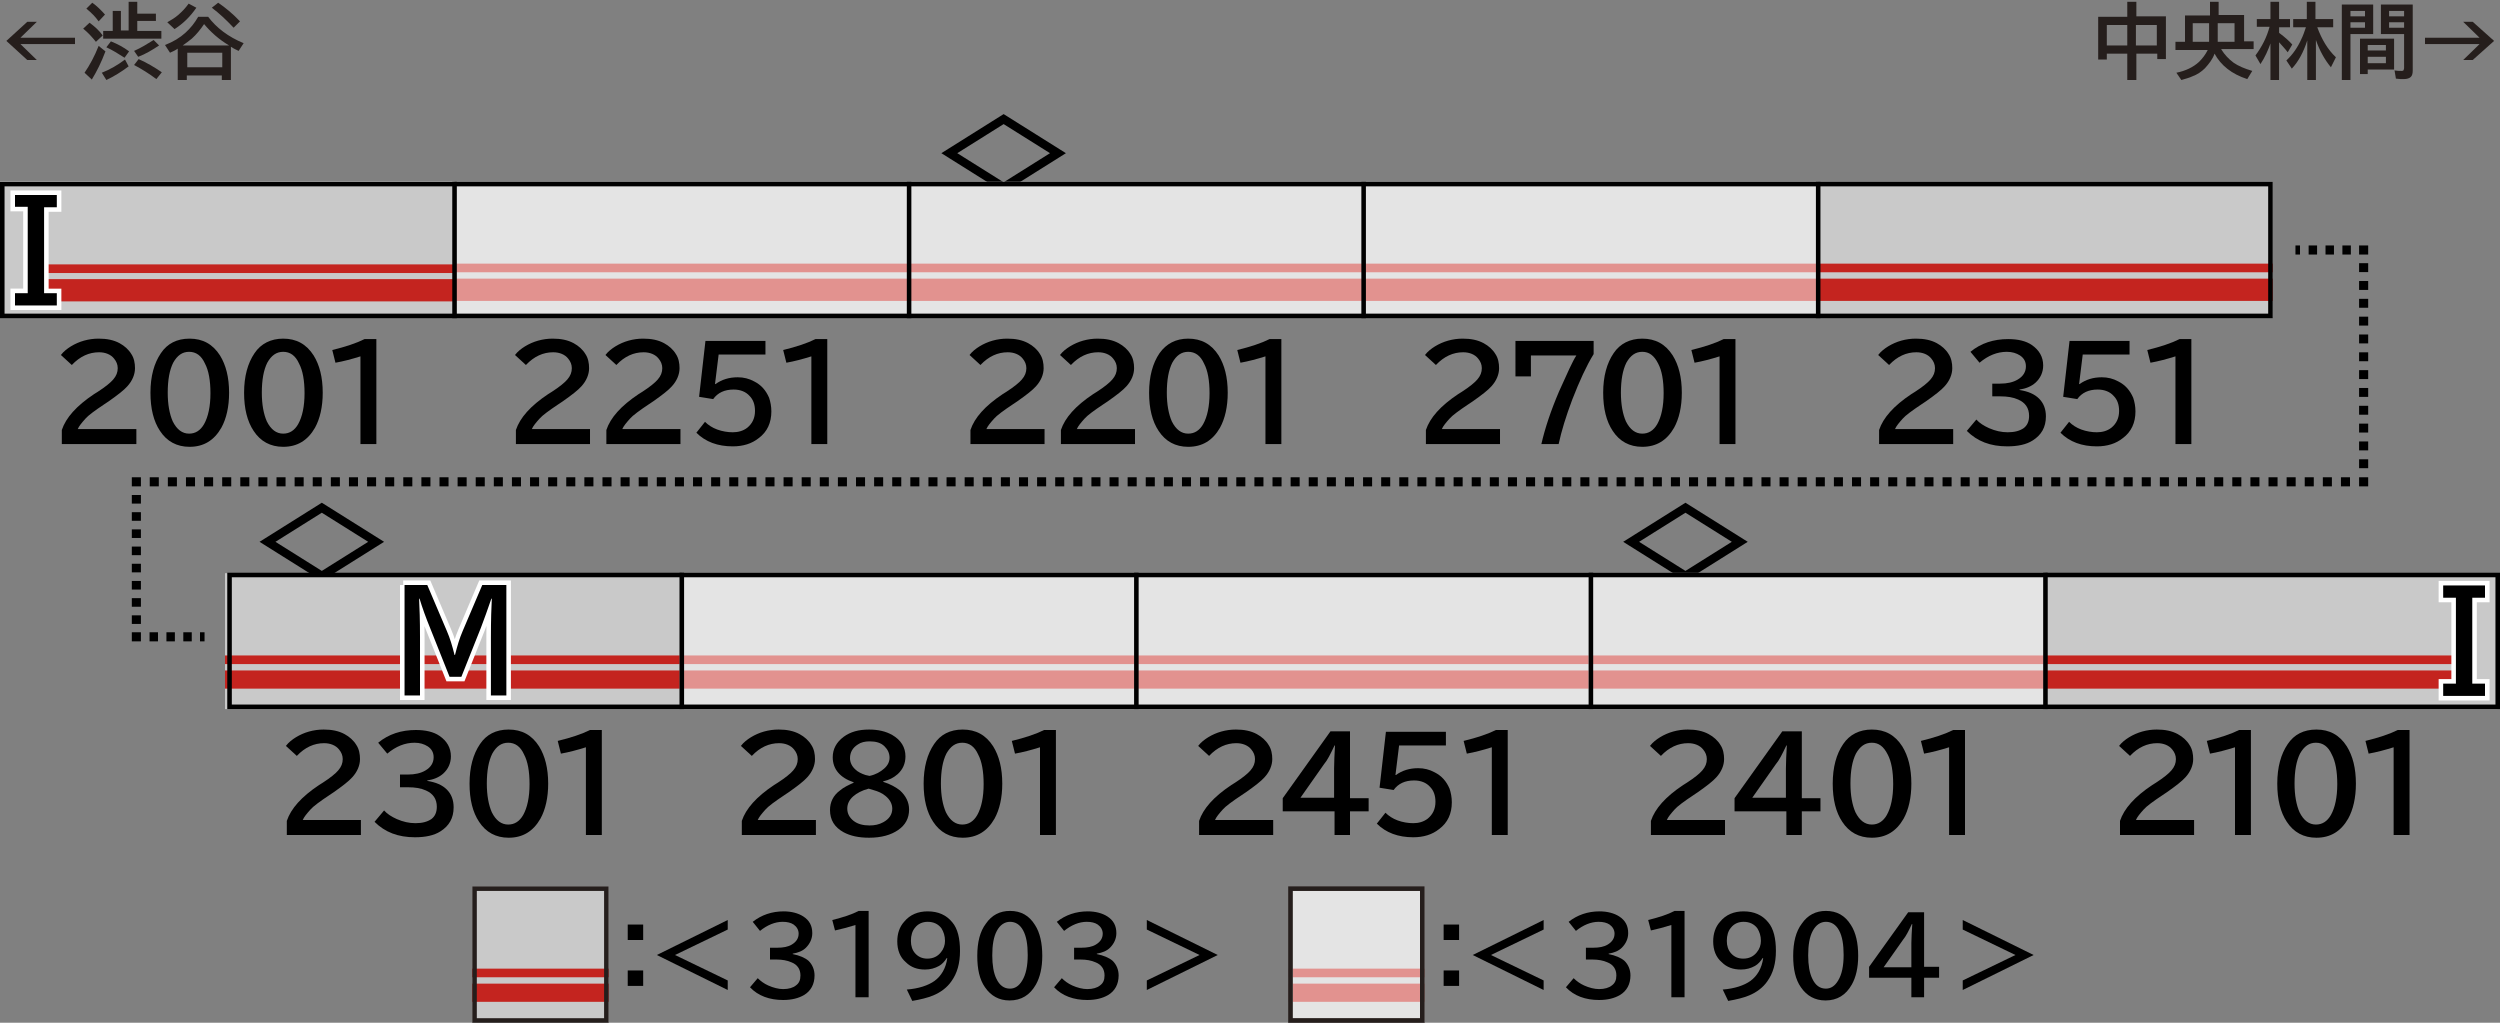 <?xml version="1.0" encoding="utf-8"?>
<!-- Generator: Adobe Illustrator 28.2.0, SVG Export Plug-In . SVG Version: 6.00 Build 0)  -->
<svg version="1.1" xmlns="http://www.w3.org/2000/svg" xmlns:xlink="http://www.w3.org/1999/xlink" x="0px" y="0px"
	 viewBox="0 0 550 225" style="enable-background:new 0 0 550 225;" xml:space="preserve">
<rect x="0" y="0" width="550" height="225" fill="#808080" stroke="none"/>
<style type="text/css">
	.st0{fill-rule:evenodd;clip-rule:evenodd;fill:#C9C9C9;}
	.st1{fill-rule:evenodd;clip-rule:evenodd;fill:#C4241F;}
	.st2{fill:#251E1C;}
	.st3{fill-rule:evenodd;clip-rule:evenodd;fill:none;}
	.st4{opacity:0.5;fill-rule:evenodd;clip-rule:evenodd;fill:#FFFFFF;}
	.st5{fill-rule:evenodd;clip-rule:evenodd;fill:none;stroke:#000000;}
	.st6{fill:none;stroke:#FFFFFF;stroke-width:2;stroke-miterlimit:10;}
	.st7{fill:none;stroke:#000000;stroke-width:2;}
	.st8{fill:none;stroke:#000000;stroke-width:2;stroke-dasharray:1.857,1.857;}
	.st9{fill:none;stroke:#000000;stroke-width:2;stroke-dasharray:1.961,1.961;}
	.st10{fill:none;stroke:#000000;stroke-width:2;stroke-dasharray:1.992,1.992;}
	.st11{fill:none;stroke:#000000;stroke-width:2;stroke-dasharray:1.891,1.891;}
</style>
<g id="レイヤー_1">
	<g id="パンタ">
		<g>
			<path d="M234.5,33.7l-13.7,8.6l-13.7-8.6l13.7-8.6L234.5,33.7z M210.6,33.7l10.2,6.4l10.2-6.4l-10.2-6.4L210.6,33.7z"/>
		</g>
		<g>
			<path d="M384.5,119.2l-13.7,8.6l-13.7-8.6l13.7-8.6L384.5,119.2z M360.6,119.2l10.2,6.4l10.2-6.4l-10.2-6.4L360.6,119.2z"/>
		</g>
		<g>
			<path d="M84.5,119.2l-13.7,8.6l-13.7-8.6l13.7-8.6L84.5,119.2z M60.6,119.2l10.2,6.4l10.2-6.4l-10.2-6.4L60.6,119.2z"/>
		</g>
	</g>
	<g id="塗り">
		<rect x="349.5" y="126.1" class="st0" width="100" height="29.9"/>
		<rect x="349.5" y="147.5" class="st1" width="100" height="4"/>
		<rect x="349.5" y="144.2" class="st1" width="100" height="1.9"/>
		<rect x="249.5" y="126.1" class="st0" width="100" height="29.9"/>
		<rect x="249.5" y="147.5" class="st1" width="100" height="4"/>
		<rect x="249.5" y="144.2" class="st1" width="100" height="1.9"/>
		<rect x="149.5" y="126.1" class="st0" width="100" height="29.9"/>
		<rect x="149.5" y="147.5" class="st1" width="100" height="4"/>
		<rect x="149.5" y="144.2" class="st1" width="100" height="1.9"/>
		<rect x="49.5" y="126.1" class="st0" width="100" height="29.9"/>
		<rect x="49.5" y="147.5" class="st1" width="100" height="4"/>
		<rect x="49.5" y="144.2" class="st1" width="100" height="1.9"/>
		<rect x="283.4" y="195" class="st0" width="30" height="29.9"/>
		<rect x="283.4" y="216.4" class="st1" width="30" height="4"/>
		<rect x="283.4" y="213.1" class="st1" width="30" height="1.9"/>
		<rect x="103.9" y="195" class="st0" width="30" height="29.9"/>
		<rect x="103.9" y="216.4" class="st1" width="30" height="4"/>
		<rect x="103.9" y="213.1" class="st1" width="30" height="1.9"/>
		<rect x="449.5" y="126.1" class="st0" width="100" height="29.9"/>
		<rect x="449.5" y="147.5" class="st1" width="91.3" height="4"/>
		<rect x="449.5" y="144.2" class="st1" width="91.3" height="1.9"/>
		<rect x="200" y="40" class="st0" width="100" height="29.9"/>
		<rect x="200" y="61.3" class="st1" width="100" height="4.9"/>
		<rect x="200" y="58" class="st1" width="100" height="1.9"/>
		<rect x="100" y="40" class="st0" width="100" height="29.9"/>
		<rect x="100" y="61.3" class="st1" width="100" height="4.9"/>
		<rect x="100" y="58" class="st1" width="100" height="1.9"/>
		<rect x="300" y="40" class="st0" width="100" height="29.9"/>
		<rect x="300" y="61.3" class="st1" width="100" height="4.9"/>
		<rect x="300" y="58" class="st1" width="100" height="1.9"/>
		<rect x="400" y="40" class="st0" width="100" height="29.9"/>
		<rect x="400" y="61.3" class="st1" width="100" height="4.9"/>
		<rect x="400" y="58" class="st1" width="100" height="1.9"/>
		
			<rect x="0" y="39.9" transform="matrix(-1 -4.489266e-11 4.489266e-11 -1 100 109.693)" class="st0" width="100" height="29.9"/>
		
			<rect x="8.7" y="61.4" transform="matrix(-1 2.793664e-11 -2.793664e-11 -1 108.682 127.705)" class="st1" width="91.3" height="4.9"/>
		
			<rect x="8.7" y="58.1" transform="matrix(-1 4.489774e-11 -4.489774e-11 -1 108.682 118.166)" class="st1" width="91.3" height="1.9"/>
		<g>
			<path class="st2" d="M312.4,196v28h-28v-28H312.4 M313.4,195h-30v30h30V195L313.4,195z"/>
		</g>
		<rect y="40" class="st3" width="100" height="29.2"/>
		<rect x="100" y="40" class="st3" width="100" height="29.2"/>
		<rect x="200" y="40" class="st3" width="100" height="29.2"/>
		<rect x="300" y="40" class="st3" width="100" height="29.2"/>
		<rect x="400" y="40" class="st3" width="100" height="29.2"/>
		<rect x="50" y="126" class="st3" width="100" height="29.2"/>
		<rect x="150" y="126" class="st3" width="100" height="29.2"/>
		<rect x="250" y="126" class="st3" width="100" height="29.2"/>
		<rect x="350" y="126" class="st3" width="100" height="29.2"/>
		<rect x="450" y="125.9" class="st3" width="100" height="29.2"/>
		<rect x="100" y="40" class="st3" width="100" height="29.2"/>
		<rect x="200" y="40" class="st3" width="100" height="29.2"/>
		<rect x="300" y="40" class="st3" width="100" height="29.2"/>
		<rect x="400" y="40" class="st3" width="100" height="29.2"/>
		<rect x="50" y="126.7" class="st3" width="100" height="29.2"/>
		<rect x="150" y="126.7" class="st3" width="100" height="29.2"/>
		<rect x="250" y="126.7" class="st3" width="100" height="29.2"/>
		<rect x="350" y="126.7" class="st3" width="100" height="29.2"/>
		<rect x="450" y="126.7" class="st3" width="100" height="29.2"/>
		<rect x="150" y="126.7" class="st3" width="100" height="29.2"/>
		<rect x="250" y="126.7" class="st3" width="100" height="29.2"/>
		<rect x="350" y="126.7" class="st3" width="100" height="29.2"/>
		<rect x="450" y="126.7" class="st3" width="100" height="29.2"/>
		<rect x="350" y="126" class="st4" width="100" height="30"/>
		<rect x="250" y="126" class="st4" width="100" height="30"/>
		<rect x="150" y="126" class="st4" width="100" height="30"/>
		<rect x="300" y="40" transform="matrix(-1 -4.490198e-11 4.490198e-11 -1 700 109.204)" class="st4" width="100" height="29.2"/>
		<rect x="200" y="40" transform="matrix(-1 -4.490198e-11 4.490198e-11 -1 500 109.204)" class="st4" width="100" height="29.2"/>
		<rect x="100" y="40" transform="matrix(-1 -4.490198e-11 4.490198e-11 -1 300 109.204)" class="st4" width="100" height="29.2"/>
		<rect x="283.4" y="195" class="st4" width="30" height="30"/>
	</g>
	<g id="編成外罫線">
		<g>
			<path d="M499,41v28H1V41H499 M500,40H0v30h500V40L500,40z"/>
		</g>
		<line class="st5" x1="100" y1="40" x2="100" y2="70"/>
		<line class="st5" x1="200" y1="40" x2="200" y2="70"/>
		<line class="st5" x1="300" y1="40" x2="300" y2="70"/>
		<line class="st5" x1="400" y1="40" x2="400" y2="70"/>
		<g>
			<path d="M549,127v28H51v-28H549 M550,126H50v30h500V126L550,126z"/>
		</g>
		<line class="st5" x1="150" y1="126" x2="150" y2="156"/>
		<line class="st5" x1="250" y1="126" x2="250" y2="156"/>
		<line class="st5" x1="350" y1="126" x2="350" y2="156"/>
		<line class="st5" x1="450" y1="126" x2="450" y2="156"/>
	</g>
	<g id="テキスト">
		<g>
			<path class="st6" d="M3.3,42.9h9.2v2.7H9.7v18.9h2.8v2.7H3.3v-2.7h2.8V45.5H3.3V42.9z"/>
		</g>
		<g>
			<path class="st6" d="M88.7,128.7h5.3l4.3,10.1c0.7,1.6,1.2,3.3,1.7,5.3h0.1c0.5-2,1-3.7,1.7-5.3l4.3-10.1h5.3V153h-3.4v-12.7
				c0-4,0.1-6.8,0.2-8.6h-0.1c-0.8,2.4-1.6,4.5-2.3,6.4l-4.3,10.8h-2.6l-4.3-10.8c-0.9-2.2-1.7-4.4-2.3-6.4h-0.1
				c0.1,1.9,0.2,4.7,0.2,8.6V153h-3.4V128.7z"/>
		</g>
		<g>
			<path d="M88.7,128.7h5.3l4.3,10.1c0.7,1.6,1.2,3.3,1.7,5.3h0.1c0.5-2,1-3.7,1.7-5.3l4.3-10.1h5.3V153h-3.4v-12.7
				c0-4,0.1-6.8,0.2-8.6h-0.1c-0.8,2.4-1.6,4.5-2.3,6.4l-4.3,10.8h-2.6l-4.3-10.8c-0.9-2.2-1.7-4.4-2.3-6.4h-0.1
				c0.1,1.9,0.2,4.7,0.2,8.6V153h-3.4V128.7z"/>
		</g>
		<g>
			<path d="M3.3,42.9h9.2v2.7H9.7v18.9h2.8v2.7H3.3v-2.7h2.8V45.5H3.3V42.9z"/>
		</g>
		<g>
			<g>
				<path class="st2" d="M6,4.8h2.1L4.5,8.3h12v1.4h-12l3.6,3.5H6L1.4,9L6,4.8z"/>
				<path class="st2" d="M21.1,9.2c-0.8-1-1.7-2-2.8-2.9L19.7,5c1.1,0.8,2.1,1.7,2.9,2.8L21.1,9.2z M18.6,16
					c1.1-1.6,2.2-3.6,3.1-5.9l1.5,1.2c-0.9,2.4-1.9,4.4-3,6.2L18.6,16z M21.7,4.7c-0.7-1-1.6-1.9-2.7-2.8l1.3-1.3
					c1,0.7,1.9,1.6,2.8,2.6L21.7,4.7z M22.4,16c1.8-0.7,3.5-1.7,5.1-2.9l0.8,1.5c-1.6,1.2-3.2,2.2-4.9,3L22.4,16z M30.2,3h4.1v1.6
					h-4.1v2.2h5.3v1.7H22.7V6.8h2.1V2.4h1.8v4.3h1.7V0.4h1.9V3z M27.4,12.7c-1.4-0.9-2.7-1.7-4-2.3l1-1.3c1.5,0.6,2.8,1.3,4,2.2
					L27.4,12.7z M29.5,11.2c1.6-0.7,3-1.6,4.3-2.4L35,10c-1.5,1-3,1.9-4.6,2.5L29.5,11.2z M34.4,17.4c-1.6-1.2-3.2-2.2-4.9-3.1
					l1-1.3c1.8,0.8,3.5,1.8,5.1,2.9L34.4,17.4z"/>
				<path class="st2" d="M41.1,16.6v1h-2v-6.9c-0.4,0.3-1,0.6-1.7,0.9l-1.1-1.7c1.8-0.7,3.3-1.6,4.5-2.7c1.1-1,2-2.1,2.8-3.5h2.2
					c1.8,2.4,4.4,4.4,7.8,5.8l-1.1,1.7c-0.6-0.3-1.1-0.5-1.5-0.8l-0.2-0.1v7.3h-2v-1H41.1z M36.8,4.9c0.9-0.5,1.7-1,2.4-1.6
					c0.8-0.7,1.6-1.5,2.3-2.5l1.7,0.9c-1.3,1.9-2.9,3.5-4.8,4.7L36.8,4.9z M40.2,10h10.2c-2.2-1.3-4-2.9-5.5-4.7
					c-0.8,1.2-1.7,2.3-2.7,3.2C41.6,9,40.9,9.5,40.2,10z M48.9,11.6h-7.7v3.2h7.7V11.6z M51.4,6.1c-1.6-1.7-3.2-3.2-4.8-4.4L48,0.6
					c1.6,1.1,3.2,2.4,4.8,4.1L51.4,6.1z"/>
			</g>
		</g>
		<g>
			<g>
				<path class="st2" d="M468,3.7V0.4h2v3.2h6.5V13h-1.9v-1.2h-4.6v5.8h-2v-5.8h-4.5v1.3h-1.9V3.7H468z M463.5,5.5v4.5h4.5V5.5
					H463.5z M474.5,9.9V5.5h-4.6v4.5H474.5z"/>
				<path class="st2" d="M488.7,10.9c0.7,1.1,1.6,2.1,2.7,2.9c1,0.7,2.4,1.3,4.1,1.8l-1.1,1.8c-3.4-1.1-5.8-3-7.2-5.6
					c-0.4,1.2-1.2,2.2-2.1,3.2c-0.8,0.8-1.7,1.4-2.8,1.8c-0.6,0.3-1.4,0.5-2.4,0.8l-1.1-1.6c2-0.4,3.7-1.2,5-2.4
					c0.8-0.8,1.4-1.6,1.9-2.6h-7.1V9.2h2.1V3.4h5.5V0.4h1.9v2.9h5.6v5.8h2.1v1.7H488.7z M486,5.1h-3.6v4.1h3.6V5.1z M487.9,5.1v4.1
					h3.7V5.1H487.9z"/>
				<path class="st2" d="M499.6,9.3c-0.6,1.7-1.3,3.3-2.3,4.8l-1.1-1.9c1.4-1.9,2.5-4,3.1-6.3h-2.8V4.2h3V0.4h1.9v3.8h2.4V6h-2.4
					v1.2l0.1,0.1c1.2,0.9,2.1,1.7,2.8,2.5l-1,1.7c-0.6-0.8-1.3-1.5-1.9-2.2v8.3h-1.9V9.3z M509.8,6c1,2.7,2.3,4.9,4.1,6.6l-1.1,2.2
					c-1.4-1.7-2.5-3.7-3.3-6v8.8h-1.9V8.9c-0.8,2.5-1.9,4.6-3.4,6.2l-1.2-1.8c1.4-1.3,2.5-2.9,3.3-4.7c0.4-0.8,0.7-1.7,1-2.6h-2.8
					V4.2h3V0.4h1.9v3.8h3.9V6H509.8z"/>
				<path class="st2" d="M522.1,1v6.5h-5v10.1h-1.9V1H522.1z M517.1,2.4v1.2h3.2V2.4H517.1z M517.1,4.9v1.2h3.2V4.9H517.1z
					 M526.7,8.5v6.8h-5.8v1h-1.7V8.5H526.7z M520.9,9.9v1.2h4V9.9H520.9z M520.9,12.5v1.4h4v-1.4H520.9z M530.8,1v14.5
					c0,0.6-0.1,1.1-0.4,1.4c-0.3,0.3-0.8,0.5-1.6,0.5c-0.5,0-1,0-1.7-0.1l-0.3-1.8c0.6,0.1,1.1,0.1,1.6,0.1c0.2,0,0.4-0.1,0.4-0.2
					c0-0.1,0.1-0.2,0.1-0.4V7.5h-5.1V1H530.8z M525.6,2.4v1.2h3.3V2.4H525.6z M525.6,4.9v1.2h3.3V4.9H525.6z"/>
				<path class="st2" d="M541.9,4.8h2.1l4.7,4.2l-4.7,4.2h-2.1l3.6-3.5h-12V8.3h12L541.9,4.8z"/>
			</g>
		</g>
		<g>
			<g>
				<path d="M13.6,97.7v-3.1c0.9-2.7,3.2-5.3,7.1-7.9l0.8-0.5c1.7-1.1,2.8-2,3.4-2.7c0.7-0.8,1-1.6,1-2.5c0-0.8-0.3-1.5-0.8-2.1
					c-0.7-0.9-1.9-1.4-3.3-1.4c-2.2,0-4.2,0.9-6,2.8l-2.4-2.2c0.6-0.8,1.4-1.4,2.2-1.9c1.8-1.1,3.9-1.7,6.1-1.7c1.8,0,3.3,0.3,4.6,1
					c1.1,0.6,2,1.4,2.6,2.4c0.6,0.9,0.8,2,0.8,3.1c0,1.4-0.6,2.8-1.7,4c-0.7,0.8-2.1,1.9-4.1,3.3l-0.9,0.6c-2.1,1.4-3.6,2.5-4.2,3.2
					c-0.8,0.9-1.4,1.6-1.7,2.3H30v3.3H13.6z"/>
				<path d="M41.7,74.5c2.9,0,5.1,1.2,6.7,3.7c1.3,2.1,2,4.8,2,8.2c0,3.1-0.6,5.7-1.7,7.7c-1.6,2.8-3.9,4.2-7,4.2
					c-2.8,0-5-1.2-6.5-3.5c-1.4-2.1-2.1-4.9-2.1-8.4c0-3.6,0.8-6.5,2.3-8.7C36.8,75.6,38.9,74.5,41.7,74.5z M41.6,77.4
					c-1.5,0-2.6,0.8-3.5,2.4c-0.8,1.6-1.2,3.8-1.2,6.6c0,2.6,0.4,4.7,1.1,6.3c0.9,1.8,2.1,2.7,3.6,2.7c1.4,0,2.5-0.7,3.3-2.1
					c0.9-1.6,1.4-3.9,1.4-6.8c0-2.8-0.4-5-1.2-6.5C44.3,78.2,43.1,77.4,41.6,77.4z"/>
				<path d="M62.3,74.5c2.9,0,5.1,1.2,6.7,3.7c1.3,2.1,2,4.8,2,8.2c0,3.1-0.6,5.7-1.7,7.7c-1.6,2.8-3.9,4.2-7,4.2
					c-2.8,0-5-1.2-6.5-3.5c-1.4-2.1-2.1-4.9-2.1-8.4c0-3.6,0.8-6.5,2.3-8.7C57.4,75.6,59.6,74.5,62.3,74.5z M62.3,77.4
					c-1.5,0-2.6,0.8-3.5,2.4c-0.8,1.6-1.2,3.8-1.2,6.6c0,2.6,0.4,4.7,1.1,6.3c0.9,1.8,2.1,2.7,3.6,2.7c1.4,0,2.5-0.7,3.3-2.1
					c0.9-1.6,1.4-3.9,1.4-6.8c0-2.8-0.4-5-1.2-6.5C65,78.2,63.8,77.4,62.3,77.4z"/>
				<path d="M79.3,97.7V78.4c-1.9,0.6-3.8,1.1-5.5,1.4l-0.7-2.8c2.9-0.7,5.3-1.5,7.1-2.4h2.6v23.1H79.3z"/>
			</g>
		</g>
		<g>
			<g>
				<path d="M113.5,97.7v-3.1c0.9-2.7,3.2-5.3,7.1-7.9l0.8-0.5c1.7-1.1,2.8-2,3.4-2.7c0.7-0.8,1-1.6,1-2.5c0-0.8-0.3-1.5-0.8-2.1
					c-0.7-0.9-1.9-1.4-3.3-1.4c-2.2,0-4.2,0.9-6,2.8l-2.4-2.2c0.6-0.8,1.4-1.4,2.2-1.9c1.8-1.1,3.9-1.7,6.1-1.7c1.8,0,3.3,0.3,4.6,1
					c1.1,0.6,2,1.4,2.6,2.4c0.6,0.9,0.8,2,0.8,3.1c0,1.4-0.6,2.8-1.7,4c-0.7,0.8-2.1,1.9-4.1,3.3l-0.9,0.6c-2.1,1.4-3.6,2.5-4.2,3.2
					c-0.8,0.9-1.4,1.6-1.7,2.3h12.8v3.3H113.5z"/>
				<path d="M133.4,97.7v-3.1c0.9-2.7,3.2-5.3,7.1-7.9l0.8-0.5c1.7-1.1,2.8-2,3.4-2.7c0.7-0.8,1-1.6,1-2.5c0-0.8-0.3-1.5-0.8-2.1
					c-0.7-0.9-1.9-1.4-3.3-1.4c-2.2,0-4.2,0.9-6,2.8l-2.4-2.2c0.6-0.8,1.4-1.4,2.2-1.9c1.8-1.1,3.9-1.7,6.1-1.7c1.8,0,3.3,0.3,4.6,1
					c1.1,0.6,2,1.4,2.6,2.4c0.6,0.9,0.8,2,0.8,3.1c0,1.4-0.6,2.8-1.7,4c-0.7,0.8-2.1,1.9-4.1,3.3l-0.9,0.6c-2.1,1.4-3.6,2.5-4.2,3.2
					c-0.8,0.9-1.4,1.6-1.7,2.3h12.8v3.3H133.4z"/>
				<path d="M155.2,75h13.2v3h-10.3l-0.8,6.5h0.1c1.4-1,3-1.5,4.9-1.5c1.3,0,2.5,0.3,3.6,0.9c1.6,0.8,2.6,2,3.3,3.6
					c0.3,0.9,0.5,1.9,0.5,3c0,2.5-0.9,4.5-2.8,5.9c-1.5,1.2-3.4,1.8-5.7,1.8c-3.3,0-6-1-8-3l1.9-2.4c0.7,0.7,1.6,1.3,2.7,1.7
					c1.1,0.4,2.3,0.6,3.4,0.6c1.2,0,2.3-0.3,3.2-1c1.1-0.9,1.7-2.1,1.7-3.7c0-1.4-0.4-2.5-1.2-3.3c-0.8-0.9-2-1.4-3.5-1.4
					c-2,0-3.5,0.7-4.5,2.1l-3.1-0.5L155.2,75z"/>
				<path d="M178.5,97.7V78.4c-1.9,0.6-3.8,1.1-5.5,1.4l-0.7-2.8c2.9-0.7,5.3-1.5,7.1-2.4h2.6v23.1H178.5z"/>
			</g>
		</g>
		<g>
			<g>
				<path d="M213.5,97.7v-3.1c0.9-2.7,3.2-5.3,7.1-7.9l0.8-0.5c1.7-1.1,2.8-2,3.4-2.7c0.7-0.8,1-1.6,1-2.5c0-0.8-0.3-1.5-0.8-2.1
					c-0.7-0.9-1.9-1.4-3.3-1.4c-2.2,0-4.2,0.9-6,2.8l-2.4-2.2c0.6-0.8,1.4-1.4,2.2-1.9c1.8-1.1,3.9-1.7,6.1-1.7c1.8,0,3.3,0.3,4.6,1
					c1.1,0.6,2,1.4,2.6,2.4c0.6,0.9,0.8,2,0.8,3.1c0,1.4-0.6,2.8-1.7,4c-0.7,0.8-2.1,1.9-4.1,3.3l-0.9,0.6c-2.1,1.4-3.6,2.5-4.2,3.2
					c-0.8,0.9-1.4,1.6-1.7,2.3h12.8v3.3H213.5z"/>
				<path d="M233.4,97.7v-3.1c0.9-2.7,3.2-5.3,7.1-7.9l0.8-0.5c1.7-1.1,2.8-2,3.4-2.7c0.7-0.8,1-1.6,1-2.5c0-0.8-0.3-1.5-0.8-2.1
					c-0.7-0.9-1.9-1.4-3.3-1.4c-2.2,0-4.2,0.9-6,2.8l-2.4-2.2c0.6-0.8,1.4-1.4,2.2-1.9c1.8-1.1,3.9-1.7,6.1-1.7c1.8,0,3.3,0.3,4.6,1
					c1.1,0.6,2,1.4,2.6,2.4c0.6,0.9,0.8,2,0.8,3.1c0,1.4-0.6,2.8-1.7,4c-0.7,0.8-2.1,1.9-4.1,3.3l-0.9,0.6c-2.1,1.4-3.6,2.5-4.2,3.2
					c-0.8,0.9-1.4,1.6-1.7,2.3h12.8v3.3H233.4z"/>
				<path d="M261.4,74.5c2.9,0,5.1,1.2,6.7,3.7c1.3,2.1,2,4.8,2,8.2c0,3.1-0.6,5.7-1.7,7.7c-1.6,2.8-3.9,4.2-7,4.2
					c-2.8,0-5-1.2-6.5-3.5c-1.4-2.1-2.1-4.9-2.1-8.4c0-3.6,0.8-6.5,2.3-8.7C256.6,75.6,258.7,74.5,261.4,74.5z M261.4,77.4
					c-1.5,0-2.6,0.8-3.5,2.4c-0.8,1.6-1.2,3.8-1.2,6.6c0,2.6,0.4,4.7,1.1,6.3c0.9,1.8,2.1,2.7,3.6,2.7c1.4,0,2.5-0.7,3.3-2.1
					c0.9-1.6,1.4-3.9,1.4-6.8c0-2.8-0.4-5-1.2-6.5C264.1,78.2,262.9,77.4,261.4,77.4z"/>
				<path d="M278.4,97.7V78.4c-1.9,0.6-3.8,1.1-5.5,1.4l-0.7-2.8c2.9-0.7,5.3-1.5,7.1-2.4h2.6v23.1H278.4z"/>
			</g>
		</g>
		<g>
			<g>
				<path d="M313.7,97.7v-3.1c0.9-2.7,3.2-5.3,7.1-7.9l0.8-0.5c1.7-1.1,2.8-2,3.4-2.7c0.7-0.8,1-1.6,1-2.5c0-0.8-0.3-1.5-0.8-2.1
					c-0.7-0.9-1.9-1.4-3.3-1.4c-2.2,0-4.2,0.9-6,2.8l-2.4-2.2c0.6-0.8,1.4-1.4,2.2-1.9c1.8-1.1,3.9-1.7,6.1-1.7c1.8,0,3.3,0.3,4.6,1
					c1.1,0.6,2,1.4,2.6,2.4c0.6,0.9,0.8,2,0.8,3.1c0,1.4-0.6,2.8-1.7,4c-0.7,0.8-2.1,1.9-4.1,3.3l-0.9,0.6c-2.1,1.4-3.6,2.5-4.2,3.2
					c-0.8,0.9-1.4,1.6-1.7,2.3h12.8v3.3H313.7z"/>
				<path d="M333.4,75h17.2v2.9c-1.6,2.6-3.1,5.9-4.7,10c-1.4,3.7-2.4,7-3,9.8h-3.8c0.8-3.5,2.1-7.4,3.9-11.6c1.8-4,3-6.7,3.8-7.9
					h-10v4.6h-3.4V75z"/>
				<path d="M361.3,74.5c2.9,0,5.1,1.2,6.7,3.7c1.3,2.1,2,4.8,2,8.2c0,3.1-0.6,5.7-1.7,7.7c-1.6,2.8-3.9,4.2-7,4.2
					c-2.8,0-5-1.2-6.5-3.5c-1.4-2.1-2.1-4.9-2.1-8.4c0-3.6,0.8-6.5,2.3-8.7C356.4,75.6,358.6,74.5,361.3,74.5z M361.3,77.4
					c-1.5,0-2.6,0.8-3.5,2.4c-0.8,1.6-1.2,3.8-1.2,6.6c0,2.6,0.4,4.7,1.1,6.3c0.9,1.8,2.1,2.7,3.6,2.7c1.4,0,2.5-0.7,3.3-2.1
					c0.9-1.6,1.4-3.9,1.4-6.8c0-2.8-0.4-5-1.2-6.5C363.9,78.2,362.8,77.4,361.3,77.4z"/>
				<path d="M378.3,97.7V78.4c-1.9,0.6-3.8,1.1-5.5,1.4l-0.7-2.8c2.9-0.7,5.3-1.5,7.1-2.4h2.6v23.1H378.3z"/>
			</g>
		</g>
		<g>
			<g>
				<path d="M413.4,97.7v-3.1c0.9-2.7,3.2-5.3,7.1-7.9l0.8-0.5c1.7-1.1,2.8-2,3.4-2.7c0.7-0.8,1-1.6,1-2.5c0-0.8-0.3-1.5-0.8-2.1
					c-0.7-0.9-1.9-1.4-3.3-1.4c-2.2,0-4.2,0.9-6,2.8l-2.4-2.2c0.6-0.8,1.4-1.4,2.2-1.9c1.8-1.1,3.9-1.7,6.1-1.7c1.8,0,3.3,0.3,4.6,1
					c1.1,0.6,2,1.4,2.6,2.4c0.6,0.9,0.8,2,0.8,3.1c0,1.4-0.6,2.8-1.7,4c-0.7,0.8-2.1,1.9-4.1,3.3l-0.9,0.6c-2.1,1.4-3.6,2.5-4.2,3.2
					c-0.8,0.9-1.4,1.6-1.7,2.3h12.8v3.3H413.4z"/>
				<path d="M438.1,84.4h1.9c1.6,0,2.9-0.3,3.9-0.9c1.2-0.7,1.8-1.7,1.8-2.9c0-1-0.4-1.8-1.3-2.4c-0.8-0.5-1.7-0.8-2.9-0.8
					c-2.1,0-4.1,0.8-6,2.4l-2-2.4c2.3-1.9,5.1-2.8,8.3-2.8c2.1,0,3.9,0.4,5.2,1.3c1.6,1.1,2.5,2.6,2.5,4.5c0,1.5-0.6,2.8-1.7,3.8
					c-0.9,0.8-2.1,1.3-3.5,1.5v0.1c1.9,0.3,3.3,0.9,4.3,1.9c1,1,1.5,2.3,1.5,3.9c0,2.4-1,4.1-2.9,5.3c-1.4,0.9-3.3,1.3-5.6,1.3
					c-3.7,0-6.6-1.1-8.9-3.4l2.1-2.5c0.7,0.8,1.7,1.4,2.8,1.9c1.4,0.6,2.7,0.9,4.1,0.9c1.5,0,2.6-0.3,3.5-0.9
					c0.8-0.6,1.2-1.5,1.2-2.7c0-1.7-0.8-2.9-2.4-3.6c-1.1-0.5-2.4-0.7-3.9-0.7h-1.8V84.4z"/>
				<path d="M455.3,75h13.2v3h-10.3l-0.8,6.5h0.1c1.4-1,3-1.5,4.9-1.5c1.3,0,2.5,0.3,3.6,0.9c1.6,0.8,2.6,2,3.3,3.6
					c0.3,0.9,0.5,1.9,0.5,3c0,2.5-0.9,4.5-2.8,5.9c-1.5,1.2-3.4,1.8-5.7,1.8c-3.3,0-6-1-8-3l1.9-2.4c0.7,0.7,1.6,1.3,2.7,1.7
					c1.1,0.4,2.3,0.6,3.4,0.6c1.2,0,2.3-0.3,3.2-1c1.1-0.9,1.7-2.1,1.7-3.7c0-1.4-0.4-2.5-1.2-3.3c-0.8-0.9-2-1.4-3.5-1.4
					c-2,0-3.5,0.7-4.5,2.1l-3.1-0.5L455.3,75z"/>
				<path d="M478.6,97.7V78.4c-1.9,0.6-3.8,1.1-5.5,1.4l-0.7-2.8c2.9-0.7,5.3-1.5,7.1-2.4h2.6v23.1H478.6z"/>
			</g>
		</g>
		<g>
			<path class="st6" d="M546.7,131.5h-2.8v18.9h2.8v2.7h-9.2v-2.7h2.8v-18.9h-2.8v-2.7h9.2V131.5z"/>
		</g>
		<g>
			<path d="M546.7,131.5h-2.8v18.9h2.8v2.7h-9.2v-2.7h2.8v-18.9h-2.8v-2.7h9.2V131.5z"/>
		</g>
		<g>
			<g>
				<path d="M63.1,183.7v-3.1c0.9-2.7,3.2-5.3,7.1-7.9l0.8-0.5c1.7-1.1,2.8-2,3.4-2.7c0.7-0.8,1-1.6,1-2.5c0-0.8-0.3-1.5-0.8-2.1
					c-0.7-0.9-1.9-1.4-3.3-1.4c-2.2,0-4.2,0.9-6,2.8l-2.4-2.2c0.6-0.8,1.4-1.4,2.2-1.9c1.8-1.1,3.9-1.7,6.1-1.7c1.8,0,3.3,0.3,4.6,1
					c1.1,0.6,2,1.4,2.6,2.4c0.6,0.9,0.8,2,0.8,3.1c0,1.4-0.6,2.8-1.7,4c-0.7,0.8-2.1,1.9-4.1,3.3l-0.9,0.6c-2.1,1.4-3.6,2.5-4.2,3.2
					c-0.8,0.9-1.4,1.6-1.7,2.3h12.8v3.3H63.1z"/>
				<path d="M87.8,170.4h1.9c1.6,0,2.9-0.3,3.9-0.9c1.2-0.7,1.8-1.7,1.8-2.9c0-1-0.4-1.8-1.3-2.4c-0.8-0.5-1.7-0.8-2.9-0.8
					c-2.1,0-4.1,0.8-6,2.4l-2-2.4c2.3-1.9,5.1-2.8,8.3-2.8c2.1,0,3.9,0.4,5.2,1.3c1.6,1.1,2.5,2.6,2.5,4.5c0,1.5-0.6,2.8-1.7,3.8
					c-0.9,0.8-2.1,1.3-3.5,1.5v0.1c1.9,0.3,3.3,0.9,4.3,1.9c1,1,1.5,2.3,1.5,3.9c0,2.4-1,4.1-2.9,5.3c-1.4,0.9-3.3,1.3-5.6,1.3
					c-3.7,0-6.6-1.1-8.9-3.4l2.1-2.5c0.7,0.8,1.7,1.4,2.8,1.9c1.4,0.6,2.7,0.9,4.1,0.9c1.5,0,2.6-0.3,3.5-0.9
					c0.8-0.6,1.2-1.5,1.2-2.7c0-1.7-0.8-2.9-2.4-3.6c-1.1-0.5-2.4-0.7-3.9-0.7h-1.8V170.4z"/>
				<path d="M111.9,160.5c2.9,0,5.1,1.2,6.7,3.7c1.3,2.1,2,4.8,2,8.2c0,3.1-0.6,5.7-1.7,7.7c-1.6,2.8-3.9,4.2-7,4.2
					c-2.8,0-5-1.2-6.5-3.5c-1.4-2.1-2.1-4.9-2.1-8.4c0-3.6,0.8-6.5,2.3-8.7C107,161.6,109.1,160.5,111.9,160.5z M111.8,163.4
					c-1.5,0-2.6,0.8-3.5,2.4c-0.8,1.6-1.2,3.8-1.2,6.6c0,2.6,0.4,4.7,1.1,6.3c0.9,1.8,2.1,2.7,3.6,2.7c1.4,0,2.5-0.7,3.3-2.1
					c0.9-1.6,1.4-3.9,1.4-6.8c0-2.8-0.4-5-1.2-6.5C114.5,164.2,113.3,163.4,111.8,163.4z"/>
				<path d="M128.9,183.7v-19.3c-1.9,0.6-3.8,1.1-5.5,1.4l-0.7-2.8c2.9-0.7,5.3-1.5,7.1-2.4h2.6v23.1H128.9z"/>
			</g>
		</g>
		<g>
			<g>
				<path d="M163.2,183.7v-3.1c0.9-2.7,3.2-5.3,7.1-7.9l0.8-0.5c1.7-1.1,2.8-2,3.4-2.7c0.7-0.8,1-1.6,1-2.5c0-0.8-0.3-1.5-0.8-2.1
					c-0.7-0.9-1.9-1.4-3.3-1.4c-2.2,0-4.2,0.9-6,2.8l-2.4-2.2c0.6-0.8,1.4-1.4,2.2-1.9c1.8-1.1,3.9-1.7,6.1-1.7c1.8,0,3.3,0.3,4.6,1
					c1.1,0.6,2,1.4,2.6,2.4c0.6,0.9,0.8,2,0.8,3.1c0,1.4-0.6,2.8-1.7,4c-0.7,0.8-2.1,1.9-4.1,3.3l-0.9,0.6c-2.1,1.4-3.6,2.5-4.2,3.2
					c-0.8,0.9-1.4,1.6-1.7,2.3h12.8v3.3H163.2z"/>
				<path d="M187.8,172.1c-3-1-4.6-2.9-4.6-5.5c0-1.8,0.8-3.3,2.4-4.5c1.5-1.1,3.3-1.6,5.6-1.6c2,0,3.7,0.4,5.1,1.2
					c1.9,1.1,2.9,2.7,2.9,4.7c0,1.6-0.6,2.9-1.7,3.9c-0.9,0.8-1.9,1.3-3.2,1.6v0.1c1.6,0.5,2.8,1.2,3.7,1.9c1.3,1.2,2,2.6,2,4.2
					c0,1.9-0.8,3.4-2.4,4.5c-1.6,1.1-3.7,1.7-6.4,1.7c-2.3,0-4.1-0.4-5.6-1.2c-2-1.1-3-2.7-3-4.9c0-1.7,0.7-3.2,2.2-4.3
					c0.8-0.7,1.9-1.2,3-1.7V172.1z M191.1,173.5c-1.5,0.4-2.6,1-3.4,1.7c-0.9,0.8-1.3,1.7-1.3,2.7c0,1.1,0.5,2,1.4,2.7
					c0.9,0.7,2.1,1,3.5,1c1.1,0,2.1-0.2,3-0.7c1.3-0.7,2-1.7,2-3c0-1-0.5-2-1.5-2.8c-0.7-0.6-1.6-1-2.7-1.3
					C191.4,173.6,191.1,173.5,191.1,173.5z M191.3,170.7c1.4-0.3,2.4-0.9,3.2-1.6c0.8-0.7,1.2-1.5,1.2-2.4c0-1-0.4-1.8-1.1-2.5
					c-0.8-0.8-1.9-1.1-3.3-1.1c-1,0-1.9,0.2-2.6,0.7c-1.1,0.7-1.7,1.7-1.7,3c0,0.9,0.4,1.8,1.2,2.5c0.5,0.5,1.3,0.9,2.2,1.2
					C190.9,170.6,191.2,170.7,191.3,170.7z"/>
				<path d="M211.8,160.5c2.9,0,5.1,1.2,6.7,3.7c1.3,2.1,2,4.8,2,8.2c0,3.1-0.6,5.7-1.7,7.7c-1.6,2.8-3.9,4.2-7,4.2
					c-2.8,0-5-1.2-6.5-3.5c-1.4-2.1-2.1-4.9-2.1-8.4c0-3.6,0.8-6.5,2.3-8.7C206.9,161.6,209,160.5,211.8,160.5z M211.7,163.4
					c-1.5,0-2.6,0.8-3.5,2.4c-0.8,1.6-1.2,3.8-1.2,6.6c0,2.6,0.4,4.7,1.1,6.3c0.9,1.8,2.1,2.7,3.6,2.7c1.4,0,2.5-0.7,3.3-2.1
					c0.9-1.6,1.4-3.9,1.4-6.8c0-2.8-0.4-5-1.2-6.5C214.4,164.2,213.2,163.4,211.7,163.4z"/>
				<path d="M228.8,183.7v-19.3c-1.9,0.6-3.8,1.1-5.5,1.4l-0.7-2.8c2.9-0.7,5.3-1.5,7.1-2.4h2.6v23.1H228.8z"/>
			</g>
		</g>
		<g>
			<g>
				<path d="M263.8,183.7v-3.1c0.9-2.7,3.2-5.3,7.1-7.9l0.8-0.5c1.7-1.1,2.8-2,3.4-2.7c0.7-0.8,1-1.6,1-2.5c0-0.8-0.3-1.5-0.8-2.1
					c-0.7-0.9-1.9-1.4-3.3-1.4c-2.2,0-4.2,0.9-6,2.8l-2.4-2.2c0.6-0.8,1.4-1.4,2.2-1.9c1.8-1.1,3.9-1.7,6.1-1.7c1.8,0,3.3,0.3,4.6,1
					c1.1,0.6,2,1.4,2.6,2.4c0.6,0.9,0.8,2,0.8,3.1c0,1.4-0.6,2.8-1.7,4c-0.7,0.8-2.1,1.9-4.1,3.3l-0.9,0.6c-2.1,1.4-3.6,2.5-4.2,3.2
					c-0.8,0.9-1.4,1.6-1.7,2.3h12.8v3.3H263.8z"/>
				<path d="M292.7,160.9h4.3v14.7h4.1v2.9h-4.1v5.2h-3.4v-5.2h-11.4v-2.9L292.7,160.9z M293.5,175.6v-6.5c0-1.5,0.1-3.2,0.2-5.1
					h-0.1c-0.9,1.9-1.6,3.3-2.3,4.1l-5.2,7.4H293.5z"/>
				<path d="M304.9,161h13.2v3h-10.3l-0.8,6.5h0.1c1.4-1,3-1.5,4.9-1.5c1.3,0,2.5,0.3,3.6,0.9c1.6,0.8,2.6,2,3.3,3.6
					c0.3,0.9,0.5,1.9,0.5,3c0,2.5-0.9,4.5-2.8,5.9c-1.5,1.2-3.4,1.8-5.7,1.8c-3.3,0-6-1-8-3l1.9-2.4c0.7,0.7,1.6,1.3,2.7,1.7
					c1.1,0.4,2.3,0.6,3.4,0.6c1.2,0,2.3-0.3,3.2-1c1.1-0.9,1.7-2.1,1.7-3.7c0-1.4-0.4-2.5-1.2-3.3c-0.8-0.9-2-1.4-3.5-1.4
					c-2,0-3.5,0.7-4.5,2.1l-3.1-0.5L304.9,161z"/>
				<path d="M328.2,183.7v-19.3c-1.9,0.6-3.8,1.1-5.5,1.4l-0.7-2.8c2.9-0.7,5.3-1.5,7.1-2.4h2.6v23.1H328.2z"/>
			</g>
		</g>
		<g>
			<g>
				<path d="M363.2,183.7v-3.1c0.9-2.7,3.2-5.3,7.1-7.9l0.8-0.5c1.7-1.1,2.8-2,3.4-2.7c0.7-0.8,1-1.6,1-2.5c0-0.8-0.3-1.5-0.8-2.1
					c-0.7-0.9-1.9-1.4-3.3-1.4c-2.2,0-4.2,0.9-6,2.8l-2.4-2.2c0.6-0.8,1.4-1.4,2.2-1.9c1.8-1.1,3.9-1.7,6.1-1.7c1.8,0,3.3,0.3,4.6,1
					c1.1,0.6,2,1.4,2.6,2.4c0.6,0.9,0.8,2,0.8,3.1c0,1.4-0.6,2.8-1.7,4c-0.7,0.8-2.1,1.9-4.1,3.3l-0.9,0.6c-2.1,1.4-3.6,2.5-4.2,3.2
					c-0.8,0.9-1.4,1.6-1.7,2.3h12.8v3.3H363.2z"/>
				<path d="M392.1,160.9h4.3v14.7h4.1v2.9h-4.1v5.2h-3.4v-5.2h-11.4v-2.9L392.1,160.9z M392.9,175.6v-6.5c0-1.5,0.1-3.2,0.2-5.1
					H393c-0.9,1.9-1.6,3.3-2.3,4.1l-5.2,7.4H392.9z"/>
				<path d="M411.8,160.5c2.9,0,5.1,1.2,6.7,3.7c1.3,2.1,2,4.8,2,8.2c0,3.1-0.6,5.7-1.7,7.7c-1.6,2.8-3.9,4.2-7,4.2
					c-2.8,0-5-1.2-6.5-3.5c-1.4-2.1-2.1-4.9-2.1-8.4c0-3.6,0.8-6.5,2.3-8.7C406.9,161.6,409.1,160.5,411.8,160.5z M411.8,163.4
					c-1.5,0-2.6,0.8-3.5,2.4c-0.8,1.6-1.2,3.8-1.2,6.6c0,2.6,0.4,4.7,1.1,6.3c0.9,1.8,2.1,2.7,3.6,2.7c1.4,0,2.5-0.7,3.3-2.1
					c0.9-1.6,1.4-3.9,1.4-6.8c0-2.8-0.4-5-1.2-6.5C414.4,164.2,413.3,163.4,411.8,163.4z"/>
				<path d="M428.8,183.7v-19.3c-1.9,0.6-3.8,1.1-5.5,1.4l-0.7-2.8c2.9-0.7,5.3-1.5,7.1-2.4h2.6v23.1H428.8z"/>
			</g>
		</g>
		<g>
			<g>
				<path d="M466.4,183.7v-3.1c0.9-2.7,3.2-5.3,7.1-7.9l0.8-0.5c1.7-1.1,2.8-2,3.4-2.7c0.7-0.8,1-1.6,1-2.5c0-0.8-0.3-1.5-0.8-2.1
					c-0.7-0.9-1.9-1.4-3.3-1.4c-2.2,0-4.2,0.9-6,2.8l-2.4-2.2c0.6-0.8,1.4-1.4,2.2-1.9c1.8-1.1,3.9-1.7,6.1-1.7c1.8,0,3.3,0.3,4.6,1
					c1.1,0.6,2,1.4,2.6,2.4c0.6,0.9,0.8,2,0.8,3.1c0,1.4-0.6,2.8-1.7,4c-0.7,0.8-2.1,1.9-4.1,3.3l-0.9,0.6c-2.1,1.4-3.6,2.5-4.2,3.2
					c-0.8,0.9-1.4,1.6-1.7,2.3h12.8v3.3H466.4z"/>
				<path d="M491.7,183.7v-19.3c-1.9,0.6-3.8,1.1-5.5,1.4l-0.7-2.8c2.9-0.7,5.3-1.5,7.1-2.4h2.6v23.1H491.7z"/>
				<path d="M509.6,160.5c2.9,0,5.1,1.2,6.7,3.7c1.3,2.1,2,4.8,2,8.2c0,3.1-0.6,5.7-1.7,7.7c-1.6,2.8-3.9,4.2-7,4.2
					c-2.8,0-5-1.2-6.5-3.5c-1.4-2.1-2.1-4.9-2.1-8.4c0-3.6,0.8-6.5,2.3-8.7C504.7,161.6,506.8,160.5,509.6,160.5z M509.5,163.4
					c-1.5,0-2.6,0.8-3.5,2.4c-0.8,1.6-1.2,3.8-1.2,6.6c0,2.6,0.4,4.7,1.1,6.3c0.9,1.8,2.1,2.7,3.6,2.7c1.4,0,2.5-0.7,3.3-2.1
					c0.9-1.6,1.4-3.9,1.4-6.8c0-2.8-0.4-5-1.2-6.5C512.2,164.2,511,163.4,509.5,163.4z"/>
				<path d="M526.6,183.7v-19.3c-1.9,0.6-3.8,1.1-5.5,1.4l-0.7-2.8c2.9-0.7,5.3-1.5,7.1-2.4h2.6v23.1H526.6z"/>
			</g>
		</g>
		<g>
			<g>
				<line class="st7" x1="505" y1="55" x2="506" y2="55"/>
				<line class="st8" x1="507.9" y1="55" x2="518.1" y2="55"/>
				<polyline class="st7" points="519,55 520,55 520,56 				"/>
				<line class="st9" x1="520" y1="57.9" x2="520" y2="104"/>
				<polyline class="st7" points="520,105 520,106 519,106 				"/>
				<line class="st10" x1="517" y1="106" x2="32" y2="106"/>
				<polyline class="st7" points="31,106 30,106 30,107 				"/>
				<line class="st11" x1="30" y1="108.9" x2="30" y2="138.2"/>
				<polyline class="st7" points="30,139.1 30,140.1 31,140.1 				"/>
				<line class="st8" x1="32.9" y1="140.1" x2="43.1" y2="140.1"/>
				<line class="st7" x1="44" y1="140.1" x2="45" y2="140.1"/>
			</g>
		</g>
		<g>
			<path class="st2" d="M132.9,196v28h-28v-28H132.9 M133.9,195h-30v30h30V195L133.9,195z"/>
		</g>
		<g>
			<path class="st2" d="M312.4,196v28h-28v-28H312.4 M313.4,195h-30v30h30V195L313.4,195z"/>
		</g>
		<g>
			<path d="M138.1,203.4h3.4v3.4h-3.4V203.4z M138.1,213.5h3.4v3.4h-3.4V213.5z"/>
			<path d="M160.1,202.4v2.1l-11.6,5.6l11.6,5.6v2.1l-15.6-7.7L160.1,202.4z"/>
			<path d="M169.4,208.5h1.6c1.3,0,2.4-0.2,3.2-0.7c1-0.6,1.5-1.4,1.5-2.4c0-0.8-0.4-1.5-1.1-2c-0.6-0.4-1.4-0.6-2.4-0.6
				c-1.7,0-3.4,0.7-5,2l-1.6-2c1.9-1.5,4.2-2.3,6.8-2.3c1.7,0,3.2,0.4,4.3,1.1c1.4,0.9,2,2.1,2,3.7c0,1.2-0.5,2.3-1.4,3.2
				c-0.7,0.7-1.7,1.1-2.9,1.3v0.1c1.5,0.3,2.7,0.8,3.5,1.5c0.8,0.8,1.3,1.9,1.3,3.2c0,1.9-0.8,3.4-2.3,4.3c-1.2,0.7-2.7,1.1-4.6,1.1
				c-3,0-5.5-0.9-7.3-2.8l1.7-2c0.6,0.6,1.4,1.2,2.3,1.6c1.1,0.5,2.3,0.8,3.3,0.8c1.2,0,2.2-0.3,2.8-0.8c0.7-0.5,1-1.2,1-2.2
				c0-1.4-0.7-2.4-2-2.9c-0.9-0.4-2-0.6-3.2-0.6h-1.5V208.5z"/>
			<path d="M188.2,219.4v-15.9c-1.6,0.5-3.1,0.9-4.5,1.2l-0.6-2.3c2.4-0.6,4.3-1.2,5.8-2h2.2v19H188.2z"/>
			<path d="M208.2,210.9c-0.4,0.6-0.9,1.2-1.6,1.6c-0.9,0.5-1.9,0.8-3.1,0.8c-1.7,0-3.1-0.5-4.2-1.6c-1.3-1.1-1.9-2.7-1.9-4.6
				c0-1.7,0.5-3.2,1.5-4.3c1.3-1.6,3.1-2.3,5.2-2.3c2.3,0,4.1,0.8,5.4,2.4c1.2,1.4,1.7,3.6,1.7,6.3c0,2.7-0.6,4.9-1.9,6.7
				c-0.9,1.3-2.3,2.4-4,3.1c-1.2,0.5-2.8,0.9-4.6,1.2l-1.2-2.5c2.6-0.2,4.7-0.9,6.1-1.9c1.5-1.1,2.5-2.8,2.8-5H208.2z M204.1,202.8
				c-1.1,0-2.1,0.4-2.8,1.3c-0.6,0.7-0.9,1.7-0.9,2.9c0,1.1,0.3,2,0.9,2.7c0.7,0.8,1.6,1.2,2.7,1.2c1.3,0,2.3-0.5,3-1.4
				c0.6-0.7,0.9-1.6,0.9-2.5c0-1.1-0.3-2-0.8-2.8C206.4,203.3,205.4,202.8,204.1,202.8z"/>
			<path d="M222.2,200.4c2.4,0,4.2,1,5.5,3.1c1.1,1.7,1.6,4,1.6,6.8c0,2.6-0.5,4.7-1.4,6.3c-1.3,2.3-3.2,3.5-5.8,3.5
				c-2.3,0-4.1-1-5.4-2.9c-1.2-1.7-1.7-4-1.7-6.9c0-3,0.6-5.4,1.9-7.1C218.2,201.3,220,200.4,222.2,200.4z M222.2,202.8
				c-1.2,0-2.2,0.7-2.9,2c-0.7,1.3-1,3.1-1,5.4c0,2.1,0.3,3.9,0.9,5.1c0.7,1.5,1.7,2.2,3,2.2c1.1,0,2-0.6,2.7-1.8
				c0.8-1.3,1.2-3.2,1.2-5.6c0-2.3-0.3-4.1-1-5.4C224.4,203.4,223.4,202.8,222.2,202.8z"/>
			<path d="M236.3,208.5h1.6c1.3,0,2.4-0.2,3.2-0.7c1-0.6,1.5-1.4,1.5-2.4c0-0.8-0.4-1.5-1.1-2c-0.6-0.4-1.4-0.6-2.4-0.6
				c-1.7,0-3.4,0.7-5,2l-1.6-2c1.9-1.5,4.2-2.3,6.8-2.3c1.7,0,3.2,0.4,4.3,1.1c1.4,0.9,2,2.1,2,3.7c0,1.2-0.5,2.3-1.4,3.2
				c-0.7,0.7-1.7,1.1-2.9,1.3v0.1c1.5,0.3,2.7,0.8,3.5,1.5c0.8,0.8,1.3,1.9,1.3,3.2c0,1.9-0.8,3.4-2.3,4.3c-1.2,0.7-2.7,1.1-4.6,1.1
				c-3,0-5.5-0.9-7.3-2.8l1.7-2c0.6,0.6,1.4,1.2,2.3,1.6c1.1,0.5,2.3,0.8,3.3,0.8c1.2,0,2.2-0.3,2.8-0.8c0.7-0.5,1-1.2,1-2.2
				c0-1.4-0.7-2.4-2-2.9c-0.9-0.4-2-0.6-3.2-0.6h-1.5V208.5z"/>
			<path d="M252.3,202.4l15.6,7.7l-15.6,7.7v-2.1l11.6-5.6l-11.6-5.6V202.4z"/>
		</g>
		<g>
			<path d="M317.6,203.4h3.4v3.4h-3.4V203.4z M317.6,213.5h3.4v3.4h-3.4V213.5z"/>
			<path d="M339.6,202.4v2.1l-11.6,5.6l11.6,5.6v2.1l-15.6-7.7L339.6,202.4z"/>
			<path d="M348.9,208.5h1.6c1.3,0,2.4-0.2,3.2-0.7c1-0.6,1.5-1.4,1.5-2.4c0-0.8-0.4-1.5-1.1-2c-0.6-0.4-1.4-0.6-2.4-0.6
				c-1.7,0-3.4,0.7-5,2l-1.6-2c1.9-1.5,4.2-2.3,6.8-2.3c1.7,0,3.2,0.4,4.3,1.1c1.4,0.9,2,2.1,2,3.7c0,1.2-0.5,2.3-1.4,3.2
				c-0.7,0.7-1.7,1.1-2.9,1.3v0.1c1.5,0.3,2.7,0.8,3.5,1.5c0.8,0.8,1.3,1.9,1.3,3.2c0,1.9-0.8,3.4-2.3,4.3c-1.2,0.7-2.7,1.1-4.6,1.1
				c-3,0-5.5-0.9-7.3-2.8l1.7-2c0.6,0.6,1.4,1.2,2.3,1.6c1.1,0.5,2.3,0.8,3.3,0.8c1.2,0,2.2-0.3,2.8-0.8c0.7-0.5,1-1.2,1-2.2
				c0-1.4-0.7-2.4-2-2.9c-0.9-0.4-2-0.6-3.2-0.6h-1.5V208.5z"/>
			<path d="M367.7,219.4v-15.9c-1.6,0.5-3.1,0.9-4.5,1.2l-0.6-2.3c2.4-0.6,4.3-1.2,5.8-2h2.2v19H367.7z"/>
			<path d="M387.7,210.9c-0.4,0.6-0.9,1.2-1.6,1.6c-0.9,0.5-1.9,0.8-3.1,0.8c-1.7,0-3.1-0.5-4.2-1.6c-1.3-1.1-1.9-2.7-1.9-4.6
				c0-1.7,0.5-3.2,1.5-4.3c1.3-1.6,3.1-2.3,5.2-2.3c2.3,0,4.1,0.8,5.4,2.4c1.2,1.4,1.7,3.6,1.7,6.3c0,2.7-0.6,4.9-1.9,6.7
				c-0.9,1.3-2.3,2.4-4,3.1c-1.2,0.5-2.8,0.9-4.6,1.2l-1.2-2.5c2.6-0.2,4.7-0.9,6.1-1.9c1.5-1.1,2.5-2.8,2.8-5H387.7z M383.6,202.8
				c-1.1,0-2.1,0.4-2.8,1.3c-0.6,0.7-0.9,1.7-0.9,2.9c0,1.1,0.3,2,0.9,2.7c0.7,0.8,1.6,1.2,2.7,1.2c1.3,0,2.3-0.5,3-1.4
				c0.6-0.7,0.9-1.6,0.9-2.5c0-1.1-0.3-2-0.8-2.8C385.9,203.3,384.9,202.8,383.6,202.8z"/>
			<path d="M401.7,200.4c2.4,0,4.2,1,5.5,3.1c1.1,1.7,1.6,4,1.6,6.8c0,2.6-0.5,4.7-1.4,6.3c-1.3,2.3-3.2,3.5-5.8,3.5
				c-2.3,0-4.1-1-5.4-2.9c-1.2-1.7-1.7-4-1.7-6.9c0-3,0.6-5.4,1.9-7.1C397.7,201.3,399.5,200.4,401.7,200.4z M401.7,202.8
				c-1.2,0-2.2,0.7-2.9,2c-0.7,1.3-1,3.1-1,5.4c0,2.1,0.3,3.9,0.9,5.1c0.7,1.5,1.7,2.2,3,2.2c1.1,0,2-0.6,2.7-1.8
				c0.8-1.3,1.2-3.2,1.2-5.6c0-2.3-0.3-4.1-1-5.4C403.9,203.4,402.9,202.8,401.7,202.8z"/>
			<path d="M419.8,200.7h3.5v12h3.3v2.4h-3.3v4.3h-2.8v-4.3h-9.3v-2.4L419.8,200.7z M420.5,212.8v-5.3c0-1.2,0.1-2.6,0.2-4.2h-0.1
				c-0.7,1.5-1.3,2.7-1.9,3.4l-4.3,6.1H420.5z"/>
			<path d="M431.8,202.4l15.6,7.7l-15.6,7.7v-2.1l11.6-5.6l-11.6-5.6V202.4z"/>
		</g>
	</g>
</g>
<g id="作成中">
</g>
</svg>
